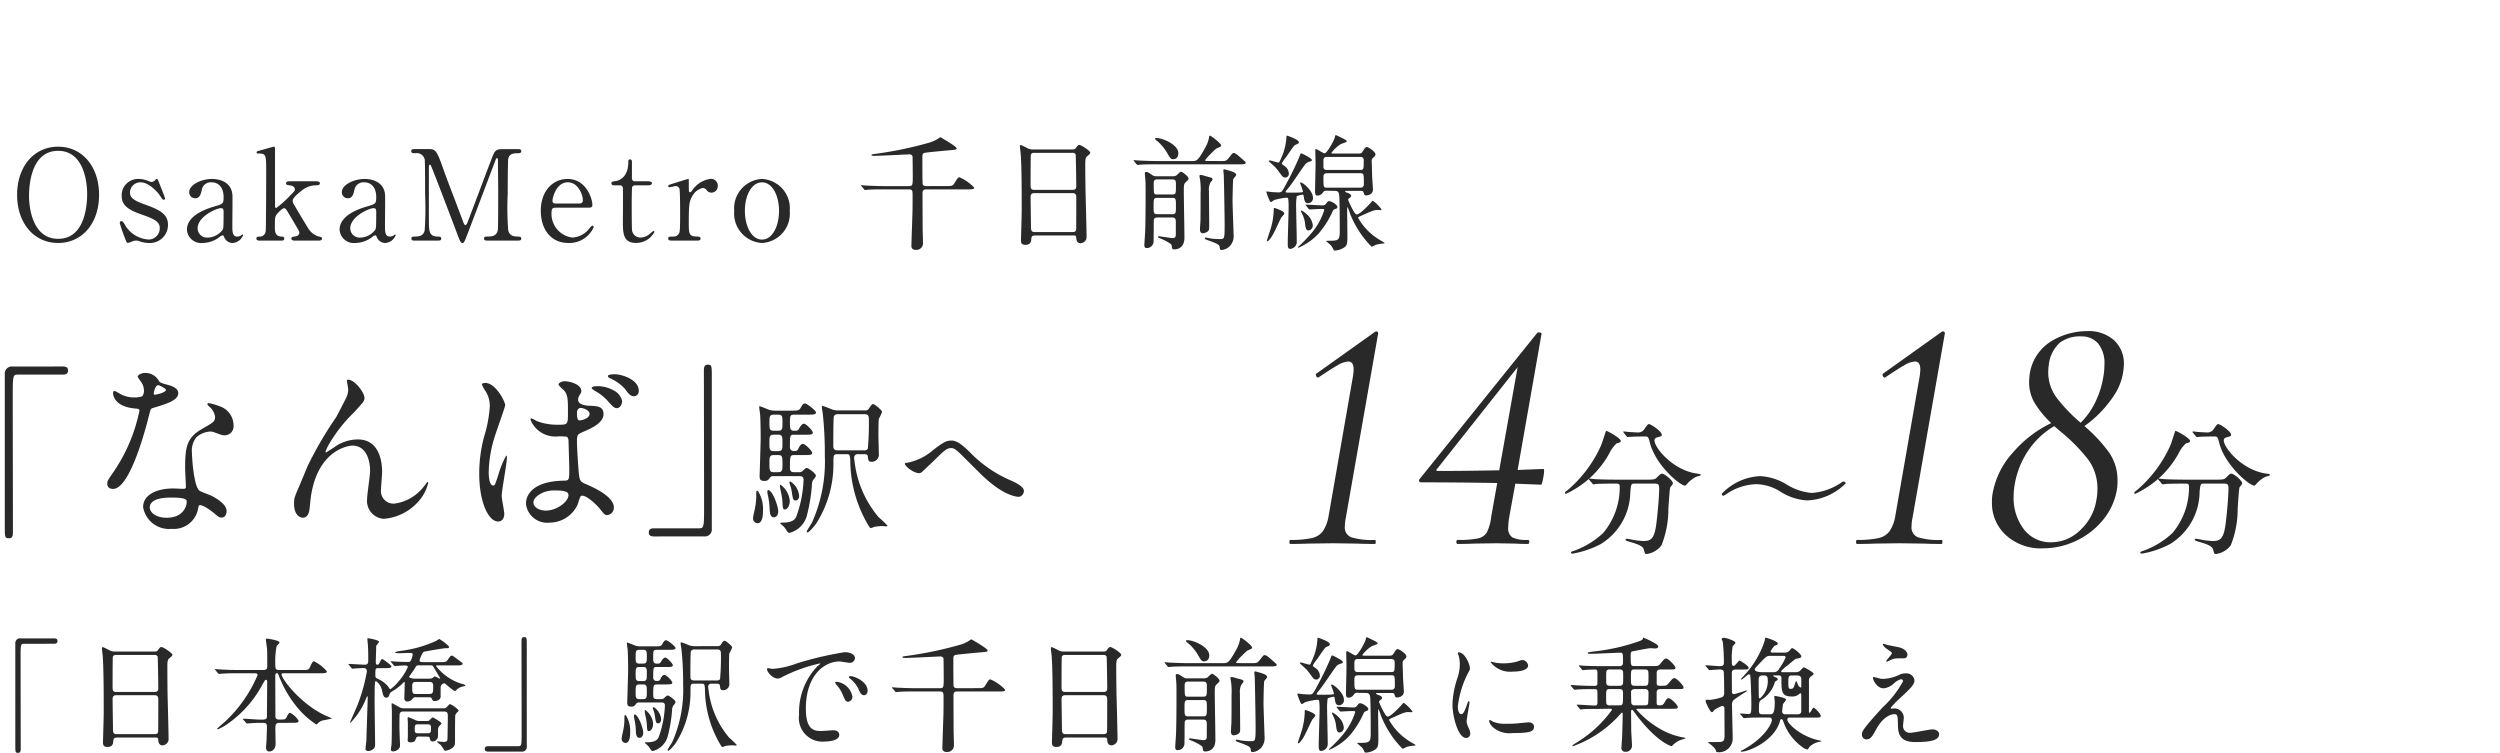 <svg xmlns="http://www.w3.org/2000/svg" xmlns:xlink="http://www.w3.org/1999/xlink" width="239" height="72" viewBox="0 0 239 72">
  <defs>
    <clipPath id="clip-path">
      <rect id="長方形_366" data-name="長方形 366" width="239" height="72" transform="translate(595 3892)" fill="#fff" stroke="#707070" stroke-width="1" opacity="0.755"/>
    </clipPath>
  </defs>
  <g id="マスクグループ_23" data-name="マスクグループ 23" transform="translate(-595 -3892)" clip-path="url(#clip-path)">
    <path id="パス_1527" data-name="パス 1527" d="M9.1-5.768c.392,0,.42.126.42.5,0,.714-.14,2.338-.28,3.416C9.044-.406,8.666-.28,7.994-.28A8.167,8.167,0,0,1,7-.392a5.475,5.475,0,0,0-.546-.1c-.028,0-.154,0-.154.084s.154.14.462.224c.728.21,1.2.392,1.288.714.112.392.112.434.266.434A2.11,2.11,0,0,0,9.744.126,9.29,9.29,0,0,0,10.4-3.346c.028-.322.112-1.918.182-2.058.028-.056.252-.308.252-.378,0-.294-.812-.938-1.036-.938-.1,0-.224.084-.434.308s-.294.266-.924.266H5.376c-.658,0-1.232-.014-1.918-.042-.1,0-.518-.056-.616-.056-.042,0-.056.014-.056.042s.014.028.056.084l.28.322c.042.056.07.1.126.1a2.473,2.473,0,0,0,.294-.042c.252-.014.924-.028,1.442-.028H5.4c.21,0,.35,0,.35.308A6.787,6.787,0,0,1,4.172-1.05,8.014,8.014,0,0,1,1.414.644c-.252.084-.322.112-.322.182,0,.1.126.1.168.1A9.12,9.12,0,0,0,3.934.014,5.9,5.9,0,0,0,6.762-5c.084-.742.084-.77.448-.77Zm-.952-4.508c.322,0,.35.056.5.658C9.212-7.5,11.522-5.572,12-5.572c.042,0,.2-.168.224-.21a2.892,2.892,0,0,1,.854-.644c.056-.014.42-.1.42-.168s-.168-.112-.21-.112C10.92-6.944,9.072-9.17,9.072-9.9c0-.21.21-.28.28-.294.378-.1.42-.112.42-.252,0-.308-1.036-1.008-1.218-1.008-.112,0-.14.042-.42.434a.716.716,0,0,1-.588.364c-.1,0-.686-.028-.84-.042-.084,0-.49-.056-.574-.056-.028,0-.042.014-.042.028a.151.151,0,0,0,.042.1L6.4-10.3c.056.07.07.084.112.084s.238-.028.28-.028c.294-.014.77-.028,1.12-.028Zm-3.71-.532c-.014,0-.378,1.19-.476,1.4A12.074,12.074,0,0,1,.812-5.18c-.266.21-.294.224-.294.308A.074.074,0,0,0,.6-4.788,9.069,9.069,0,0,0,4.76-8.666a3.094,3.094,0,0,1,.7-.952c.294-.07.392-.1.392-.238C5.852-10.094,4.536-10.85,4.438-10.808Z" transform="translate(798.52 3944)" fill="#292929"/>
    <path id="パス_1526" data-name="パス 1526" d="M.992,0Q.9,0,.9-.192t.1-.192A9,9,0,0,0,3.04-.56,1.791,1.791,0,0,0,4.1-1.216,3.654,3.654,0,0,0,4.64-2.624l2.3-13.184a5.259,5.259,0,0,0,.1-.864q0-.768-.512-.768a2.226,2.226,0,0,0-1.008.352q-.624.352-1.808,1.152l-.064.032q-.128,0-.192-.16t.032-.224l5.568-3.968a.311.311,0,0,1,.16-.064.184.184,0,0,1,.128.064.191.191,0,0,1,.032.192L6.3-2.528a4.824,4.824,0,0,0-.1.864A1,1,0,0,0,6.8-.64a6.7,6.7,0,0,0,2.288.256q.064,0,.064.192T9.088,0Q8,0,7.392-.032L5.056-.064l-2.4.032Q2.048,0,.992,0ZM26.5-17.152a5.6,5.6,0,0,1-1.04,3.1,10.743,10.743,0,0,1-2.736,2.784,14.542,14.542,0,0,1,2.352,2.512,4.6,4.6,0,0,1,.816,2.7,4.831,4.831,0,0,1-.064.9A6.153,6.153,0,0,1,24.5-2.288,7.334,7.334,0,0,1,21.936-.3a7.35,7.35,0,0,1-3.184.72A4.916,4.916,0,0,1,15.216-.848a4.136,4.136,0,0,1-1.328-3.12,4.3,4.3,0,0,1,.064-.864,7.871,7.871,0,0,1,1.984-3.952,11.16,11.16,0,0,1,3.616-2.768,9.5,9.5,0,0,1-1.568-1.9,3.891,3.891,0,0,1-.544-2.032q0-.224.064-.8a4.462,4.462,0,0,1,2.064-3.1,6.626,6.626,0,0,1,3.44-.96,3.623,3.623,0,0,1,2.544.864A3.011,3.011,0,0,1,26.5-17.152Zm-7.168-.032a6.813,6.813,0,0,0-.064.7,4.1,4.1,0,0,0,.8,2.5,15.585,15.585,0,0,0,2.3,2.4A7.14,7.14,0,0,0,23.792-13.6a8.689,8.689,0,0,0,.72-2.24,6.512,6.512,0,0,0,.128-1.28,2.974,2.974,0,0,0-.608-2.048,2.055,2.055,0,0,0-1.6-.672,3.194,3.194,0,0,0-2.064.608A3.394,3.394,0,0,0,19.328-17.184ZM23.872-4.192a5.749,5.749,0,0,0,.1-.992,4.692,4.692,0,0,0-.88-2.88A17.032,17.032,0,0,0,20.48-10.72l-.64-.544a7.751,7.751,0,0,0-2.48,2.336,8.3,8.3,0,0,0-1.3,3.264,6.809,6.809,0,0,0-.1,1.12,4.936,4.936,0,0,0,.976,3.136A3.175,3.175,0,0,0,19.584-.16a3.945,3.945,0,0,0,2.752-1.168A4.957,4.957,0,0,0,23.872-4.192Z" transform="translate(771.542 3944)" fill="#292929"/>
    <path id="パス_1525" data-name="パス 1525" d="M9.1-5.768c.392,0,.42.126.42.5,0,.714-.14,2.338-.28,3.416C9.044-.406,8.666-.28,7.994-.28A8.167,8.167,0,0,1,7-.392a5.475,5.475,0,0,0-.546-.1c-.028,0-.154,0-.154.084s.154.14.462.224c.728.21,1.2.392,1.288.714.112.392.112.434.266.434A2.11,2.11,0,0,0,9.744.126,9.29,9.29,0,0,0,10.4-3.346c.028-.322.112-1.918.182-2.058.028-.056.252-.308.252-.378,0-.294-.812-.938-1.036-.938-.1,0-.224.084-.434.308s-.294.266-.924.266H5.376c-.658,0-1.232-.014-1.918-.042-.1,0-.518-.056-.616-.056-.042,0-.056.014-.056.042s.014.028.056.084l.28.322c.042.056.07.1.126.1a2.473,2.473,0,0,0,.294-.042c.252-.014.924-.028,1.442-.028H5.4c.21,0,.35,0,.35.308A6.787,6.787,0,0,1,4.172-1.05,8.014,8.014,0,0,1,1.414.644c-.252.084-.322.112-.322.182,0,.1.126.1.168.1A9.12,9.12,0,0,0,3.934.014,5.9,5.9,0,0,0,6.762-5c.084-.742.084-.77.448-.77Zm-.952-4.508c.322,0,.35.056.5.658C9.212-7.5,11.522-5.572,12-5.572c.042,0,.2-.168.224-.21a2.892,2.892,0,0,1,.854-.644c.056-.014.42-.1.42-.168s-.168-.112-.21-.112C10.92-6.944,9.072-9.17,9.072-9.9c0-.21.21-.28.28-.294.378-.1.42-.112.42-.252,0-.308-1.036-1.008-1.218-1.008-.112,0-.14.042-.42.434a.716.716,0,0,1-.588.364c-.1,0-.686-.028-.84-.042-.084,0-.49-.056-.574-.056-.028,0-.042.014-.042.028a.151.151,0,0,0,.042.1L6.4-10.3c.056.07.07.084.112.084s.238-.028.28-.028c.294-.014.77-.028,1.12-.028Zm-3.71-.532c-.014,0-.378,1.19-.476,1.4A12.074,12.074,0,0,1,.812-5.18c-.266.21-.294.224-.294.308A.074.074,0,0,0,.6-4.788,9.069,9.069,0,0,0,4.76-8.666a3.094,3.094,0,0,1,.7-.952c.294-.07.392-.1.392-.238C5.852-10.094,4.536-10.85,4.438-10.808ZM19.18-6.482A5.368,5.368,0,0,0,15.5-4.788a.176.176,0,0,0,.182.182c.028,0,.42-.266.49-.308a5.338,5.338,0,0,1,2.646-.8,4.558,4.558,0,0,1,2.338.742,5.281,5.281,0,0,0,2.506.812,5.469,5.469,0,0,0,3.682-1.624.186.186,0,0,0-.2-.182c-.056,0-.1.028-.224.112a5.73,5.73,0,0,1-2.828.98,5.453,5.453,0,0,1-2.324-.77A5.39,5.39,0,0,0,19.18-6.482Z" transform="translate(744.096 3944)" fill="#292929"/>
    <path id="パス_1524" data-name="パス 1524" d="M.992,0Q.9,0,.9-.192t.1-.192A9,9,0,0,0,3.04-.56,1.791,1.791,0,0,0,4.1-1.216,3.654,3.654,0,0,0,4.64-2.624l2.3-13.184a5.259,5.259,0,0,0,.1-.864q0-.768-.512-.768a2.226,2.226,0,0,0-1.008.352q-.624.352-1.808,1.152l-.064.032q-.128,0-.192-.16t.032-.224l5.568-3.968a.311.311,0,0,1,.16-.064.184.184,0,0,1,.128.064.191.191,0,0,1,.032.192L6.3-2.528a4.824,4.824,0,0,0-.1.864A1,1,0,0,0,6.8-.64a6.7,6.7,0,0,0,2.288.256q.064,0,.064.192T9.088,0Q8,0,7.392-.032L5.056-.064l-2.4.032Q2.048,0,.992,0ZM25.184-7.168q.128,0,0,.752t-.224.752L22.5-5.76,21.92-2.592a6.756,6.756,0,0,0-.1,1.024,1.011,1.011,0,0,0,.4.944,3.082,3.082,0,0,0,1.456.24q.16,0,.16.192T23.68,0Q22.944,0,22.5-.032L20.7-.064,18.5-.032Q17.952,0,16.992,0q-.128,0-.128-.192t.128-.192a9.135,9.135,0,0,0,1.936-.144,1.28,1.28,0,0,0,.848-.576,4.459,4.459,0,0,0,.416-1.488l.576-3.232q-3.9-.064-7.264-.064A.2.2,0,0,1,13.3-6q-.048-.112.08-.24l11.2-13.92a.261.261,0,0,1,.192-.064.336.336,0,0,1,.176.048.11.11,0,0,1,.048.144L22.72-7.072Zm-10.048.192q2.432,0,5.824-.064L22.72-16.9,15.04-7.2Q14.816-6.976,15.136-6.976Z" transform="translate(717.366 3944)" fill="#292929"/>
    <g id="グループ_2905" data-name="グループ 2905" transform="translate(-5147.054 3924.496)">
      <path id="パス_1522" data-name="パス 1522" d="M11.97-14.958a.676.676,0,0,0-.774.738V.27c0,1.062,0,1.188.4,1.188.288,0,.378-.162.378-.576,0-1.836-.018-10.782-.018-12.8,0-2.16,0-2.268.486-2.268h4.3c.36,0,.5-.126.5-.4s-.162-.378-.5-.378Zm12.366,2.844a2.242,2.242,0,0,1-.792.108,2.667,2.667,0,0,1-1.386-.378c-.36-.216-.414-.234-.486-.234-.108,0-.126.144-.126.216,0,.018,0,1.278,2.124,1.458.27.018.4.036.4.2a16.1,16.1,0,0,1-2.484,5.868c-.54.774-.594.864-.594,1.116,0,.18.072.5.558.5,1.656,0,3.2-6.084,3.42-6.984.162-.63.18-.684.342-.738,1.458-.432,2.466-.756,2.466-1.44,0-.5-.684-.7-1.026-.792-.54-.144-.72-.216-.81-.342a1.464,1.464,0,0,0-1.3-.792c-.36,0-.738.162-.738.378a3.572,3.572,0,0,0,.342.5,1.469,1.469,0,0,1,.252.792A.852.852,0,0,1,24.336-12.114Zm1.134-.162a.193.193,0,0,1-.036-.108c0-.054.126-.792.432-.792.108,0,.738.324.738.45C26.6-12.456,25.524-12.222,25.47-12.276ZM29.79-1.692c.252-.108,1.08.45,1.566.882.27.234.378.288.558.288.36,0,.486-.324.486-.63,0-.666-1.044-1.242-1.422-1.44-.162-.09-1.008-.378-1.17-.5-.54-.378-.72-3.168-.72-3.618a2.029,2.029,0,0,1,.432-1.494,2.155,2.155,0,0,1,1.314-.54c.216,0,.288.036.972.288a1.245,1.245,0,0,0,.414.072.855.855,0,0,0,.846-.936,1.932,1.932,0,0,0-1.314-1.836,5.732,5.732,0,0,0-1.062-.306c-.072,0-.126.036-.126.09,0,.072.072.144.234.288a1.58,1.58,0,0,1,.5.918c0,.468-.126.522-1.242,1.17-1.512.864-1.62,1.818-1.62,3.8,0,.252.072,1.458.072,1.728,0,.18-.09.2-.252.2-.126,0-.792-.036-.936-.036-1.62,0-2.9.612-2.9,1.782A2.508,2.508,0,0,0,27.144.558,2.356,2.356,0,0,0,29.682-1.4C29.718-1.584,29.718-1.656,29.79-1.692ZM28.566-2.16c.108.288-.144,1.656-1.89,1.656-1.08,0-1.62-.54-1.62-.972,0-.954,1.62-.954,2.034-.954S28.476-2.43,28.566-2.16ZM44.028-13.7c-.09,0-.126.054-.126.108,0,.072.126.72.126.828a1.851,1.851,0,0,1-.162.72c-.144.324-.9,1.764-.99,1.926a36.211,36.211,0,0,0-2.682,4.572c-.126.27-.7,1.692-.846,2.016-.45,1.044-.5,1.152-.5,1.674,0,1.17.63,1.35.846,1.35.45,0,.558-.468.594-.594.054-.18.126-1.134.162-1.35.648-4.608,3.672-4.95,3.978-4.95,1.332,0,1.692,1.422,1.692,2.43,0,.378-.288,2.268-.288,2.682A1.715,1.715,0,0,0,47.43-.4a4.942,4.942,0,0,0,3.4-1.764,4.045,4.045,0,0,0,.846-1.674c0-.054-.018-.09-.054-.09-.054,0-.288.36-.36.432a4.287,4.287,0,0,1-2.79,1.638A1.2,1.2,0,0,1,47.16-3.168c0-.252.108-1.44.108-1.71,0-.72-.126-3.114-2.34-3.114a3.947,3.947,0,0,0-2.3.792c-.162.108-.5.306-.7.45-.054,0-.072-.018-.072-.072a4.713,4.713,0,0,1,.36-.756,14.073,14.073,0,0,1,2.376-3.006c.882-.972.99-1.08.99-1.368C45.576-12.492,44.64-13.7,44.028-13.7ZM66.294-2.592c.324-.162,1.26.594,1.782,1.224.432.54.486.612.7.612a.708.708,0,0,0,.648-.72c0-1.062-1.89-1.908-2.772-2.286-.45-.2-.5-.324-.576-.99-.054-.486-.18-2.52-.18-2.916,0-.774,0-.792.666-1.08s1.872-.81,1.872-1.656c0-.756-.594-.774-1.386-.81-.108,0-1.044-.036-1.044-.576a.78.78,0,0,1,.108-.378c.18-.288.2-.324.2-.45,0-.684-1.206-.936-1.566-.936-.378,0-.612.2-.612.306,0,.126.486.522.558.612.342.414.342.918.342,2.052,0,1.188,0,1.188-.99,1.188a5.387,5.387,0,0,1-2.016-.36,3.13,3.13,0,0,0-.486-.252c-.072,0-.09.072-.09.126a2.556,2.556,0,0,0,2.664,1.6,5.97,5.97,0,0,1,.828.036.6.6,0,0,1,.144.432c.018.5.072,2.412.072,2.52,0,1.116,0,1.242-.45,1.242C61.02-4,61.02-2.088,61.02-1.836a2.039,2.039,0,0,0,2.25,1.8,2.968,2.968,0,0,0,2.682-1.71C66.006-1.872,66.168-2.538,66.294-2.592Zm-.252-8.334A.383.383,0,0,1,66.258-11c.252,0,.846.234.846.558,0,.414-.684.63-.936.63-.126,0-.27,0-.27-.684A.545.545,0,0,1,66.042-10.926ZM63.684-3.114c1.152,0,1.4.144,1.4.45,0,.612-1.1,1.476-2.16,1.476-.63,0-1.188-.306-1.188-.792C61.74-2.5,62.658-3.114,63.684-3.114ZM58.7-2.592c0-.522.5-3.114.5-3.69,0-.036,0-.162-.072-.162a9.068,9.068,0,0,0-.738,1.8c-.324.99-.342,1.062-.5,1.062-.432,0-.432-1.152-.432-1.26A12.027,12.027,0,0,1,58.1-8.46c.144-.45.936-2.664.936-2.808,0-.324-.9-2.124-1.908-2.124-.108,0-.324.036-.324.144a3.616,3.616,0,0,0,.342.63,2.548,2.548,0,0,1,.414,1.494,12.125,12.125,0,0,1-.54,2.862,13.749,13.749,0,0,0-.468,3.528c0,2.79.9,4.59,1.8,4.59.414,0,.594-.342.594-.738C58.95-1.134,58.7-2.322,58.7-2.592ZM69.5-14.22c-.108,0-.648,0-.648.18,0,.036.036.126.2.2a4.173,4.173,0,0,1,1.44,1.026c.288.4.5.7.864.7a.494.494,0,0,0,.45-.522C71.8-13.716,70.2-14.22,69.5-14.22ZM67.59-13.068c-.144,0-.288.108-.288.162,0,.072.2.2.27.252a4.7,4.7,0,0,1,1.242.954c.54.63.684.72.9.72.288,0,.5-.36.5-.666a1.449,1.449,0,0,0-.738-.99A3.13,3.13,0,0,0,67.59-13.068ZM78.03,1.278A.663.663,0,0,0,78.786.54V-13.95c0-1.062,0-1.188-.378-1.188-.288,0-.378.162-.378.576,0,1.836.018,10.782.018,12.8,0,2.16,0,2.268-.486,2.268h-4.3c-.36,0-.5.126-.5.4s.162.378.5.378Z" transform="translate(5731.316 17.504)" fill="#292929"/>
      <path id="パス_1523" data-name="パス 1523" d="M4.676-4.858c-.21,0-.42-.028-.42-.392,0-1.134,0-1.246.434-1.246h.952c.462,0,.742,0,.742-.2S5.726-7.56,5.5-7.56s-.364.294-.434.448c-.112.224-.2.224-.406.224a.351.351,0,0,1-.406-.378c0-1.106,0-1.176.406-1.176H5.8c.406,0,.644,0,.644-.2S5.8-9.492,5.6-9.492s-.364.28-.462.448c-.112.224-.2.224-.49.224-.364,0-.392-.21-.392-.7,0-.742,0-.84.434-.84h1.3c.462,0,.756,0,.756-.2s-.882-.868-1.036-.868c-.182,0-.252.1-.448.448-.14.238-.308.238-.882.238H2.814a1.752,1.752,0,0,1-.6-.1c-.14-.056-.784-.322-.854-.322-.042,0-.042.028-.042.084,0,.1.07.574.084.658.042.5.056,1.778.056,2.324,0,.476-.1,3.416-.1,3.64,0,.322.112.434.434.434s.378-.07.574-.336A.34.34,0,0,1,2.66-4.48H5.124c.2,0,.434,0,.434.336A11.317,11.317,0,0,1,4.858-.6c-.07.154-.266.56-1.246.56-.126,0-.28,0-.28.056s.21.21.238.238a1.7,1.7,0,0,1,.28.322c.2.336.252.364.378.364A2.327,2.327,0,0,0,5.894-.784a15.974,15.974,0,0,0,.462-2.842A.924.924,0,0,1,6.468-4.1c.238-.308.266-.336.266-.42,0-.238-.728-.742-.882-.742-.084,0-.182.1-.364.266-.154.14-.182.14-.5.14ZM2.7-6.874c-.406,0-.406-.21-.406-.77,0-.6,0-.8.42-.8h.42c.406,0,.406.2.406.8,0,.56,0,.77-.406.77ZM2.716-8.82c-.42,0-.42-.2-.42-.77s0-.77.42-.77h.406c.42,0,.42.182.42.784,0,.532,0,.756-.406.756ZM2.73-4.858c-.434,0-.434-.2-.434-.826s0-.812.448-.812h.392c.406,0,.406.21.406.826s0,.812-.448.812Zm6.062-5.908a1.751,1.751,0,0,1-.574-.112,6.773,6.773,0,0,0-.854-.322c-.056,0-.056.1-.056.14,0,.1.07.49.084.574a35.9,35.9,0,0,1,.2,4.06A14.227,14.227,0,0,1,6.37-.056c-.084.14-.518.826-.518.882A.079.079,0,0,0,5.936.9c.154,0,.714-.672.826-.84A10.578,10.578,0,0,0,8.414-5.726c0-.77,0-.854.42-.854h.784c.336,0,.364.014.406.574A12.246,12.246,0,0,0,11.788.28c.042.056.126.21.2.21.028,0,.294-.112.35-.126a4.784,4.784,0,0,1,.77-.07c.056,0,.28.028.336.028s.14-.014.14-.07a10.037,10.037,0,0,0-.854-.812,10.03,10.03,0,0,1-2.31-5.446,1.4,1.4,0,0,1-.028-.224.334.334,0,0,1,.392-.35h.546c.35,0,.364.112.378.28.042.308.056.448.35.448a.687.687,0,0,0,.7-.616c0-.294-.042-1.6-.042-1.862s0-1.47.042-1.638a5.334,5.334,0,0,0,.308-.644c0-.182-.728-.756-.854-.756s-.224.154-.42.448a.39.39,0,0,1-.378.154Zm2.576.364c.378,0,.434.14.434.532A25.551,25.551,0,0,1,11.7-7.1a.379.379,0,0,1-.364.154H8.82c-.392,0-.42-.21-.42-.49s0-2.6.056-2.758a.374.374,0,0,1,.336-.21ZM1.2-3.052A.29.29,0,0,0,1.12-3.08c-.084,0-.084.042-.084.63A6.608,6.608,0,0,1,.882-1.26a7.79,7.79,0,0,0-.154.784.463.463,0,0,0,.42.5C1.68.028,1.68-.9,1.68-1.19A3.187,3.187,0,0,0,1.2-3.052ZM2.24-3.136c-.084-.028-.14,0-.14.126a1.381,1.381,0,0,0,.042.336A6.8,6.8,0,0,1,2.31-1.428c.014.518.07.882.42.882.168,0,.406-.14.406-.588S2.646-2.982,2.24-3.136Zm2,1.008A2.113,2.113,0,0,0,3.36-3.654c-.056,0-.056.084-.056.154a4.186,4.186,0,0,0,.084.5,6.586,6.586,0,0,1,.154,1.008c.028.518.028.7.238.7C3.934-1.288,4.242-1.554,4.242-2.128Zm.07-1.834c-.07-.014-.1.028-.1.1a.6.6,0,0,0,.028.154,2.667,2.667,0,0,1,.182.644c.126.826.14.91.392.91.2,0,.322-.21.322-.462A1.826,1.826,0,0,0,4.312-3.962Zm15.414-3.92c-.476,0-.756.1-1.932,1.036a5.315,5.315,0,0,1-2.282,1.078c-.238.028-.266.042-.266.1,0,.238.826.9,1.358.9a.387.387,0,0,0,.224-.07c.028-.014,1.05-.98,1.148-1.078,1.148-1.12,1.274-1.246,1.736-1.246.224,0,.462.182.784.49S22.3-4.872,22.638-4.55c2.086,2,3.346,2.044,3.472,2.044.392,0,.518-.448.518-.532,0-.406-.574-.714-1.232-1.022a11.973,11.973,0,0,1-3.92-2.688C20.552-7.672,20.09-7.882,19.726-7.882Z" transform="translate(5813.316 17.504)" fill="#292929"/>
    </g>
    <path id="パス_1528" data-name="パス 1528" d="M7.98-9.972a.451.451,0,0,0-.516.492V.18c0,.708,0,.792.264.792.192,0,.252-.108.252-.384,0-1.224-.012-7.188-.012-8.532,0-1.44,0-1.512.324-1.512H11.16c.24,0,.336-.084.336-.264s-.108-.252-.336-.252Zm12.9,9.48c.24,0,.24.084.252.288.036.456.348.456.384.456a.6.6,0,0,0,.6-.66c0-.624-.084-3.66-.1-4.344C22.008-5.808,22-6.024,22-7.308c0-.576.06-.66.216-.78.2-.18.264-.228.264-.312,0-.18-.876-.744-1.044-.744-.12,0-.168.06-.348.312-.084.12-.18.12-.432.12H16.98a1.105,1.105,0,0,1-.6-.168c-.456-.228-.516-.252-.564-.252s-.072.036-.072.1c0,.108.06.612.072.72.1,1.212.1,4.068.1,5.376,0,.456-.072,2.856-.072,2.9,0,.2.024.444.42.444.528,0,.552-.336.576-.648.024-.252.276-.252.348-.252ZM17.1-4.848c-.324,0-.336-.216-.336-.444s0-2.82.024-2.916a.267.267,0,0,1,.276-.18h3.708a.3.3,0,0,1,.3.156c.024.06.06,2.856.06,3s0,.384-.348.384Zm.06,4.032c-.324,0-.36-.156-.36-.54,0-.432-.036-2.364-.036-2.76,0-.24.036-.42.348-.42h3.672c.324,0,.348.2.348.456,0,.276,0,2.94-.012,3.012-.024.252-.24.252-.348.252ZM33.9-1.9c.444,0,.648,0,.648-.192a2.016,2.016,0,0,0-.816-.768c-.108,0-.228.2-.276.3-.132.324-.2.348-.576.348h-.216c-.336,0-.336-.216-.336-.348,0-1.056-.012-2.736-.012-3.78,0-.132,0-.3.144-.3.108,0,.132.06.192.216a10.716,10.716,0,0,0,1.812,3.108A8.049,8.049,0,0,0,36.24-1.74c.036,0,.06-.024.156-.12a1,1,0,0,1,.5-.276,8.429,8.429,0,0,0,.828-.18c0-.036-.036-.036-.3-.144C34.872-3.492,32.916-6.1,32.916-6.528c0-.108.084-.108.24-.108H36.6c.42,0,.648,0,.648-.18a3.69,3.69,0,0,0-1.224-.96c-.1,0-.168.036-.384.54-.132.288-.216.288-.768.288H32.628c-.312,0-.312-.228-.312-.648a7.086,7.086,0,0,1,.132-1.632c.024-.06.276-.276.276-.348,0-.216-1.164-.372-1.2-.372s-.108,0-.108.108c0,.06.1.732.108.816.024.264.024.66.024,1.692,0,.2,0,.384-.4.384H28.764c-.492,0-.936-.012-1.62-.048-.084,0-.468-.036-.552-.036-.012,0-.048,0-.048.024s.024.036.048.072l.24.288c.072.072.084.072.12.072.072,0,.42-.036.492-.036.444-.024.924-.024,1.26-.024h1.62c.132,0,.3,0,.3.18A12.964,12.964,0,0,1,27.5-2c-.12.108-.744.636-.744.672s.048.048.072.048a4.153,4.153,0,0,0,.876-.48,10.681,10.681,0,0,0,3.372-3.78c.252-.432.264-.468.36-.468s.108.108.108.228c0,.456-.024,2.7-.024,3.2,0,.216-.024.372-.372.372h-.36c-.216,0-1.284-.084-1.524-.084-.012,0-.048,0-.048.024a.1.1,0,0,0,.036.06l.264.3c.06.072.06.072.108.072s.288-.024.348-.024c.144-.012.48-.036.78-.036h.42c.156,0,.348,0,.348.384,0,.084-.024.8-.036,1.224,0,.048-.048.612-.048.72s0,.408.3.408c.372,0,.612-.312.612-.744,0-.2-.024-1.26-.024-1.488,0-.36.06-.5.384-.5ZM46.4-7.7c-.1,0-.288,0-.288-.18,0-.024.24-.756.42-.816.084-.024,1.836-.336,2.1-.336.192,0,.3,0,.3-.1,0-.168-.888-.78-.936-.78a1.7,1.7,0,0,0-.276.168,11.519,11.519,0,0,1-3.444.972c-.12.024-.492.072-.492.144s.06.072.576.072c.108,0,.552-.024.636-.024.408,0,.456,0,.456.168a1.76,1.76,0,0,1-.216.624c-.048.06-.108.072-.276.072-.264,0-.852-.024-1.128-.036-.072,0-.372-.036-.432-.036-.012,0-.048,0-.048.024s.024.048.06.084l.228.276c.048.048.06.072.108.072.132,0,.72-.048.84-.048.228,0,.4,0,.4.144a5.257,5.257,0,0,1-.864,1.356,3.845,3.845,0,0,1-.8.768c-.06,0-.12-.1-.168-.192a2.488,2.488,0,0,0-1.008-.78c-.264-.132-.264-.168-.264-.384,0-.588,0-.66.276-.66h.624c.4,0,.636,0,.636-.168,0-.12-.816-.7-.876-.7s-.12.048-.264.372c-.072.156-.132.168-.2.168-.132,0-.156-.084-.156-.276,0-.144.036-1.056.036-1.236,0-.252,0-.288.036-.336a2.4,2.4,0,0,0,.24-.336c0-.18-1.032-.348-1.08-.348-.024,0-.036.012-.036.06,0,.108.06.636.06.756.024.408.024.888.024,1.308,0,.18,0,.408-.336.408-.24,0-1.3-.072-1.512-.072-.012,0-.036,0-.036.024s.012.048.048.084l.228.276c.036.048.06.072.108.072s.2-.024.24-.024c.24-.024.732-.036.78-.036.132,0,.348,0,.348.324a16.54,16.54,0,0,1-.852,3.1c-.1.276-.756,1.74-.756,1.752a.042.042,0,0,0,.048.048A7,7,0,0,0,41-4.236c.084-.18.1-.2.12-.2s.036.072.036.084c0,.24-.132,3.948-.132,4.164-.012.132-.084.684-.084.792,0,.132.132.192.276.192a.741.741,0,0,0,.5-.216c.12-.108.144-.2.144-.444,0-.624-.048-3.36-.048-3.924,0-.384,0-1.116.012-1.536,0-.048.024-.312.024-.36,0-.084,0-.192.108-.192a1.4,1.4,0,0,1,.564.9c.108.456.168.672.408.672.216,0,.276-.18.336-.4.024-.084.288-.24.408-.312a4.835,4.835,0,0,0,.876-.708.2.2,0,0,1,.108-.084c.036,0,.036.036.036.06,0,.24-.036,1.272-.036,1.488a.281.281,0,0,0,.288.324.6.6,0,0,0,.516-.288.317.317,0,0,1,.3-.12h1.188c.228,0,.264.012.312.1.1.2.12.264.312.264.3,0,.552-.192.552-.408,0-.408,0-.984.012-1.008a.457.457,0,0,1,.336-.288c.084,0,.84.744,1.044.744.048,0,.2-.192.24-.216a1.469,1.469,0,0,1,.612-.24c.036-.012.12-.036.12-.072,0-.072-.18-.12-.456-.192a4.973,4.973,0,0,1-2.352-1.668c0-.06.06-.06.108-.06h1.8c.408,0,.636,0,.636-.168,0-.06-.012-.06-.2-.2-.66-.492-.732-.564-.828-.564-.12,0-.144.048-.408.42-.132.2-.24.2-.768.2ZM45.672-6.12c-.36,0-.564-.108-.564-.18,0-.012.456-.648.528-.768.168-.288.192-.324.372-.324h1.14c.216,0,.24.048.336.228.1.156.6,1,.6,1.008a.032.032,0,0,1-.036.036c-.06,0-.42-.216-.5-.216,0,0-.156.12-.18.132-.108.084-.2.084-.54.084Zm1.38.312c.36,0,.36.216.36.42,0,.564,0,.732-.372.732H45.768c-.36,0-.36-.132-.36-.684,0-.276,0-.468.36-.468Zm-.2,5.232c.2,0,.216.048.264.264.036.12.108.2.228.2a.533.533,0,0,0,.528-.564c0-.624,0-.7.06-.816.024-.072.276-.288.276-.348,0-.132-.8-.576-.828-.576-.048,0-.12.048-.252.2s-.168.144-.492.144h-.456a.934.934,0,0,1-.516-.108c-.072-.036-.612-.264-.636-.264-.06,0-.06.072-.06.12,0,.072.024.384.024.444,0,1.356,0,1.38-.012,1.524-.024.18,0,.324.264.324.408,0,.456-.168.528-.4a.266.266,0,0,1,.276-.156Zm1.6-2.4c.36,0,.36.192.36.516,0,.264-.024,1.908-.036,2.136s-.18.252-.384.252c-.084,0-.456-.048-.528-.048-.036,0-.072,0-.072.036,0,.072.276.24.324.288a3.08,3.08,0,0,1,.348.516.13.13,0,0,0,.108.048,1.319,1.319,0,0,0,.78-.36C49.5.252,49.5.132,49.5-.348c0-.348,0-2.172.024-2.28a.647.647,0,0,1,.18-.264c.024-.012.144-.132.144-.2a2.5,2.5,0,0,0-.828-.6c-.072,0-.3.288-.348.324-.072.072-.144.084-.324.084h-3.7a1,1,0,0,1-.372-.06c-.048-.024-.768-.432-.8-.432s-.036.06-.036.156.024.576.024.672c0,.672,0,2.628-.036,3.132-.012.072-.06.4-.06.456,0,.156.108.192.228.192s.648-.12.648-.576c0-.048-.06-1.476-.06-1.764,0-.156,0-1.224.036-1.3a.344.344,0,0,1,.36-.168Zm-1.56,1.224c.312,0,.312.144.312.408,0,.312-.012.444-.324.444H45.96c-.12,0-.312,0-.312-.276,0-.48,0-.576.312-.576ZM55.86.852a.442.442,0,0,0,.5-.492V-9.3c0-.708,0-.792-.252-.792-.192,0-.252.108-.252.384,0,1.224.012,7.188.012,8.532,0,1.44,0,1.512-.324,1.512H52.68c-.24,0-.336.084-.336.264s.108.252.336.252ZM68.808-4.164c-.18,0-.36-.024-.36-.336,0-.972,0-1.068.372-1.068h.816c.4,0,.636,0,.636-.168s-.564-.744-.756-.744-.312.252-.372.384c-.1.192-.168.192-.348.192a.3.3,0,0,1-.348-.324c0-.948,0-1.008.348-1.008h.972c.348,0,.552,0,.552-.168s-.552-.732-.72-.732-.312.24-.4.384c-.1.192-.168.192-.42.192-.312,0-.336-.18-.336-.6,0-.636,0-.72.372-.72h1.116c.4,0,.648,0,.648-.168s-.756-.744-.888-.744c-.156,0-.216.084-.384.384-.12.2-.264.2-.756.2H67.212a1.5,1.5,0,0,1-.516-.084c-.12-.048-.672-.276-.732-.276-.036,0-.036.024-.036.072,0,.084.06.492.072.564.036.432.048,1.524.048,1.992,0,.408-.084,2.928-.084,3.12,0,.276.1.372.372.372s.324-.06.492-.288a.291.291,0,0,1,.252-.108h2.112c.168,0,.372,0,.372.288a9.7,9.7,0,0,1-.6,3.036c-.06.132-.228.48-1.068.48-.108,0-.24,0-.24.048s.18.18.2.2a1.459,1.459,0,0,1,.24.276c.168.288.216.312.324.312A1.994,1.994,0,0,0,69.852-.672a13.693,13.693,0,0,0,.4-2.436.792.792,0,0,1,.1-.408c.2-.264.228-.288.228-.36,0-.2-.624-.636-.756-.636-.072,0-.156.084-.312.228-.132.12-.156.12-.432.12ZM67.116-5.892c-.348,0-.348-.18-.348-.66,0-.516,0-.684.36-.684h.36c.348,0,.348.168.348.684,0,.48,0,.66-.348.66Zm.012-1.668c-.36,0-.36-.168-.36-.66s0-.66.36-.66h.348c.36,0,.36.156.36.672,0,.456,0,.648-.348.648Zm.012,3.4c-.372,0-.372-.168-.372-.708s0-.7.384-.7h.336c.348,0,.348.18.348.708s0,.7-.384.7Zm5.2-5.064a1.5,1.5,0,0,1-.492-.1,5.806,5.806,0,0,0-.732-.276c-.048,0-.048.084-.048.12,0,.084.06.42.072.492a30.771,30.771,0,0,1,.168,3.48A12.2,12.2,0,0,1,70.26-.048c-.072.12-.444.708-.444.756a.067.067,0,0,0,.072.06c.132,0,.612-.576.708-.72a9.067,9.067,0,0,0,1.416-4.956c0-.66,0-.732.36-.732h.672c.288,0,.312.012.348.492A10.5,10.5,0,0,0,74.9.24c.036.048.108.18.168.18.024,0,.252-.1.3-.108a4.1,4.1,0,0,1,.66-.06c.048,0,.24.024.288.024s.12-.012.12-.06a8.6,8.6,0,0,0-.732-.7,8.6,8.6,0,0,1-1.98-4.668A1.2,1.2,0,0,1,73.7-5.34a.286.286,0,0,1,.336-.3h.468c.3,0,.312.1.324.24.036.264.048.384.3.384a.589.589,0,0,0,.6-.528c0-.252-.036-1.368-.036-1.6s0-1.26.036-1.4A4.571,4.571,0,0,0,76-9.1c0-.156-.624-.648-.732-.648s-.192.132-.36.384a.334.334,0,0,1-.324.132Zm2.208.312c.324,0,.372.12.372.456a21.9,21.9,0,0,1-.084,2.376.325.325,0,0,1-.312.132H72.36c-.336,0-.36-.18-.36-.42s0-2.232.048-2.364a.321.321,0,0,1,.288-.18Zm-8.712,6.3a.249.249,0,0,0-.072-.024c-.072,0-.072.036-.072.54a5.664,5.664,0,0,1-.132,1.02,6.679,6.679,0,0,0-.132.672.4.4,0,0,0,.36.432c.456,0,.456-.792.456-1.044A2.732,2.732,0,0,0,65.832-2.616Zm.888-.072c-.072-.024-.12,0-.12.108a1.183,1.183,0,0,0,.036.288,5.824,5.824,0,0,1,.144,1.068c.012.444.06.756.36.756.144,0,.348-.12.348-.5S67.068-2.556,66.72-2.688Zm1.716.864a1.811,1.811,0,0,0-.756-1.308c-.048,0-.048.072-.048.132a3.587,3.587,0,0,0,.072.432,5.646,5.646,0,0,1,.132.864c.024.444.024.6.2.6C68.172-1.1,68.436-1.332,68.436-1.824ZM68.5-3.4c-.06-.012-.084.024-.084.084a.51.51,0,0,0,.024.132,2.286,2.286,0,0,1,.156.552c.108.708.12.78.336.78.168,0,.276-.18.276-.4A1.565,1.565,0,0,0,68.5-3.4ZM79.356-7.1c-.156.168.42.972,1.02.972a.916.916,0,0,0,.408-.156A15.264,15.264,0,0,1,84.36-7.572c.024,0,.072,0,.072.024a2.347,2.347,0,0,1-.3.252,6.358,6.358,0,0,0-1.74,4.62A2.256,2.256,0,0,0,84.84-.108c.072,0,1.392,0,1.392-.636,0-.288-.216-.444-.588-.444-.108,0-.96.072-1.14.072-.708,0-1.464-.132-1.464-2.148,0-3.1,1.7-4.5,3.228-4.5.132,0,.816.132.972.132a.48.48,0,0,0,.492-.444c0-.408-.54-.576-.972-.576a32.541,32.541,0,0,0-4.608,1.08,7.753,7.753,0,0,1-2.328.516C79.752-7.056,79.4-7.164,79.356-7.1Zm8.268.8a1.108,1.108,0,0,0-.3-.06c-.036,0-.168,0-.168.072s.048.108.108.156a3.109,3.109,0,0,1,.792.96c.12.288.252.636.54.636.156,0,.348-.132.348-.444C88.944-5.556,88.332-6.072,87.624-6.3Zm-1.548.492c-.108-.024-.24-.012-.24.048a.651.651,0,0,0,.12.216,3.141,3.141,0,0,1,.6.936c.192.468.3.7.516.7a.487.487,0,0,0,.42-.492A1.735,1.735,0,0,0,86.076-5.808Zm11.436.6c-.156,0-.312-.036-.348-.216-.024-.144-.024-2.16-.024-2.448,0-.324,0-.468.216-.516s2.16-.228,2.568-.264.492-.048.492-.168c0-.18-1.524-1.056-1.548-1.056s-.06.012-.156.084a3.207,3.207,0,0,1-.888.42,36.4,36.4,0,0,1-5.316,1.1c-.168.024-.24.036-.24.1s.2.072.24.072c.54,0,3.288-.144,3.4-.144a.3.3,0,0,1,.288.18c.012.084.024,1.716.024,1.932,0,.828-.012.924-.372.924H93.492c-.564,0-1.056-.024-1.644-.048-.072,0-.444-.036-.528-.036-.024,0-.048,0-.048.024s.012.024.06.084l.228.264c.036.06.06.084.108.084s.2-.024.252-.024c.12-.012.456-.036,1.512-.036H95.82c.336,0,.384.1.384.5s0,1.3-.012,1.68c-.012.5-.1,2.9-.1,3.192a.352.352,0,0,0,.372.408A.637.637,0,0,0,97.2.24c0-.2-.036-1.188-.036-1.416,0-.912-.012-2.352-.012-3.264,0-.264.012-.456.36-.456h3.948c.408,0,.636,0,.636-.168a4.36,4.36,0,0,0-1.4-.984c-.144,0-.156.024-.456.5-.2.336-.252.336-.852.336ZM111.6-.492c.24,0,.24.084.252.288.036.456.348.456.384.456a.6.6,0,0,0,.6-.66c0-.624-.084-3.66-.1-4.344-.012-1.056-.024-1.272-.024-2.556,0-.576.06-.66.216-.78.2-.18.264-.228.264-.312,0-.18-.876-.744-1.044-.744-.12,0-.168.06-.348.312-.084.12-.18.12-.432.12H107.7a1.105,1.105,0,0,1-.6-.168c-.456-.228-.516-.252-.564-.252s-.072.036-.072.1c0,.108.06.612.072.72.1,1.212.1,4.068.1,5.376,0,.456-.072,2.856-.072,2.9,0,.2.024.444.42.444.528,0,.552-.336.576-.648.024-.252.276-.252.348-.252Zm-3.78-4.356c-.324,0-.336-.216-.336-.444s0-2.82.024-2.916a.267.267,0,0,1,.276-.18h3.708a.3.3,0,0,1,.3.156c.024.06.06,2.856.06,3s0,.384-.348.384Zm.06,4.032c-.324,0-.36-.156-.36-.54,0-.432-.036-2.364-.036-2.76,0-.24.036-.42.348-.42H111.5c.324,0,.348.2.348.456,0,.276,0,2.94-.012,3.012-.024.252-.24.252-.348.252Zm13.14-1.392c.348,0,.348.228.348.456V-.588c0,.12,0,.348-.3.348-.2,0-1.14-.168-1.308-.168-.036,0-.1.012-.1.072,0,.036.024.048.156.108a4.39,4.39,0,0,1,1.116.588c.036.06.072.384.108.432a.29.29,0,0,0,.18.048c.192,0,.972-.048.972-1.128,0-.7-.06-3.78-.06-4.4,0-.48,0-.708.132-.84.288-.276.324-.312.324-.384,0-.228-.6-.672-.72-.672-.1,0-.372.3-.432.348a.607.607,0,0,1-.36.084h-1.524a.615.615,0,0,1-.468-.132c-.384-.252-.432-.276-.54-.276s-.144.036-.144.144.048.528.048.612c.024.3.024.648.024,1.308,0,1.44-.012,2.916-.048,3.756-.012.18-.072,1.056-.072,1.164,0,.132.036.288.2.288a.643.643,0,0,0,.684-.636c0-.168.012-.9.012-1.056,0-.468,0-.948.012-1,.06-.228.228-.228.348-.228ZM119.6-4.4c-.348,0-.348,0-.348-1.08,0-.276.1-.36.348-.36h1.416c.36,0,.36.168.36.552,0,.8,0,.888-.36.888Zm1.428.324c.348,0,.348.132.348.768,0,.66,0,.792-.348.792h-1.44c-.348,0-.348-.144-.348-.768,0-.66,0-.792.348-.792Zm.576-4.284c0-.78-1.464-1.44-2.112-1.44-.048,0-.108,0-.108.06,0,.036.024.108.228.252a4.535,4.535,0,0,1,.972,1.2c.216.372.288.516.54.516C121.248-7.776,121.608-7.836,121.608-8.364ZM123.96-6.24a1.856,1.856,0,0,0-.2-.036c-.084,0-.132.036-.132.108a2.4,2.4,0,0,0,.048.288,6.412,6.412,0,0,1,.06,1.332c0,.864,0,1.932-.012,2.6,0,.132-.048.732-.048.876,0,.2.072.372.276.372a.906.906,0,0,0,.408-.132c.156-.1.2-.18.2-.48,0-.492-.024-2.88-.024-3.42a1.538,1.538,0,0,1,.132-.8c.036-.048.216-.264.216-.324,0-.132-.156-.168-.336-.216C124.5-6.084,124.068-6.2,123.96-6.24Zm.468-1.368c-.192,0-.252,0-.252-.084a4.3,4.3,0,0,1,.516-.588c.444-.444.5-.5.624-.552.348-.156.384-.168.384-.264,0-.192-.96-.936-1.068-.936-.072,0-.084.084-.084.156a3.067,3.067,0,0,1-.372,1c-.7,1.272-.816,1.272-1.26,1.272h-3.372c-.552,0-1.092-.024-1.644-.048-.072,0-.444-.036-.528-.036-.024,0-.036.012-.036.024s0,.036.048.084l.228.276c.048.048.072.072.108.072s.216-.024.252-.024c.42-.036,1.248-.036,1.524-.036h7.92c.384,0,.636,0,.636-.144,0-.072-.144-.2-.336-.36-.5-.444-.672-.576-.8-.576s-.156.048-.492.48c-.228.288-.324.288-.732.288Zm1.524,1.368c.024.54.084,4.068.084,4.716,0,1.344-.024,1.38-.42,1.38a6.179,6.179,0,0,1-1-.072c-.06-.012-.312-.072-.372-.072s-.1.036-.1.072c0,.072.024.084.288.18.744.276,1.1.4,1.128.636s.036.3.192.3a1.251,1.251,0,0,0,.84-.444,1.411,1.411,0,0,0,.3-1.032c0-.192-.1-2.736-.1-3.24,0-.18.024-1.956.072-2.076.036-.06.276-.312.276-.384,0-.228-.456-.36-.984-.5a.838.838,0,0,0-.144-.036c-.084,0-.1.036-.1.12S125.952-6.336,125.952-6.24ZM136.56-4.752c.24,0,.372.06.42.348.06.348.06,2.868.06,3.42,0,.876-.048,1-.948,1-.312,0-.348,0-.348.036,0,.012.384.336.456.408a1.465,1.465,0,0,1,.24.408c.036.06.06.084.132.084a1.8,1.8,0,0,0,.936-.324c.264-.2.264-.468.264-1.2,0-.216-.024-2.1-.024-2.22,0-.06,0-.408.036-.408s.24.636.288.744A9.343,9.343,0,0,0,140.088.588a1.966,1.966,0,0,0,.36-.168,2.823,2.823,0,0,1,.684-.132c.156-.012.192-.012.192-.048s-.048-.06-.432-.288A5.7,5.7,0,0,1,138.8-2.16c0-.072,0-.084.216-.18,1.032-.468,1.284-.588,1.632-.588a2.712,2.712,0,0,0,.312.012c.036,0,.072-.012.072-.06a3.487,3.487,0,0,0-.84-.84c-.024,0-.132.12-.156.156-.264.3-1.08,1.164-1.368,1.164-.144,0-.3-.3-.4-.48a8.594,8.594,0,0,1-.432-.912.205.205,0,0,1,.072-.144c.192-.144.216-.156.216-.252,0-.144-.252-.252-.348-.276-.2-.084-.228-.1-.228-.144s.048-.048.108-.048h1.38c.084,0,.24,0,.276.144.072.24.1.288.264.288.06,0,.636-.036.636-.576,0-.1-.084-1.188-.084-1.416,0-.2-.036-1.1-.036-1.284,0-.2.048-.252.216-.4a.346.346,0,0,0,.144-.24c0-.264-.672-.708-.828-.708-.12,0-.156.048-.42.456-.1.156-.18.168-.432.168h-2.3c-.2,0-.228,0-.228-.072a3.349,3.349,0,0,1,.888-.828c.084-.048.576-.18.576-.264s-.168-.18-.336-.264c-.1-.048-.672-.336-.7-.336-.072,0-.084.084-.1.168-.012.24-.744,1.572-.984,1.572-.144,0-.7-.4-.816-.4-.072,0-.072.036-.072.084,0,.216.024,1.2.024,1.4,0,.384-.048,2.112-.048,2.46,0,.324,0,.5.276.5a.67.67,0,0,0,.5-.336.355.355,0,0,1,.348-.132ZM138.972-8c.12,0,.36,0,.36.324,0,.876,0,.924-.36.924h-3.12c-.144,0-.372,0-.372-.312v-.684c.048-.228.2-.252.36-.252ZM139-6.444c.348,0,.348.048.348,1.056a.3.3,0,0,1-.336.324H135.84c-.36,0-.36-.024-.36-1.044,0-.324.228-.336.36-.336Zm-7.488-.888c-.024-.108.3-.528.4-.648.132-.18.66-.984.8-1.116.048-.048.324-.156.372-.192s.048-.1.048-.132c0-.252-1.1-.612-1.116-.612-.072,0-.072.084-.072.132a5.352,5.352,0,0,1-.492,1.992c-.168.4-.192.444-.276.444-.132,0-.7-.2-.816-.2-.048,0-.1.012-.1.06,0,.024.552.516.66.624s.54.72.636.828a.388.388,0,0,0,.264.12.357.357,0,0,0,.36-.384.937.937,0,0,0-.456-.744A1.692,1.692,0,0,1,131.508-7.332Zm-.24,4.38a3.193,3.193,0,0,0-.468-.168c-.072,0-.072.036-.072.252a6.9,6.9,0,0,1-.252,1.6c-.048.18-.408,1.248-.408,1.284a.05.05,0,0,0,.048.048c.12,0,.384-.4.408-.432.312-.48.648-1.32.912-1.812.036-.072.3-.324.3-.408C131.736-2.724,131.568-2.82,131.268-2.952Zm2.64.456a1.939,1.939,0,0,0-.516-.384.064.064,0,0,0-.06.06c0,.024.036.084.048.132a3.114,3.114,0,0,1,.324.9c.06.5.084.816.348.816a.465.465,0,0,0,.408-.516A1.628,1.628,0,0,0,133.908-2.5ZM131.88-4.632c-.024-.036.012-.12.06-.168.564-.636,1.272-1.8,1.788-2.472a.727.727,0,0,1,.36-.252c.264-.084.288-.084.288-.18,0-.18-.972-.636-1.008-.636-.072,0-.084.036-.192.336a26.972,26.972,0,0,1-1.224,2.532c-.408.78-.456.864-.744.864-.108,0-.54-.024-.6-.024-.084-.012-.48-.06-.528-.06s-.06,0-.06.036.312.972.432.972c.06,0,.288-.18.348-.2a6.491,6.491,0,0,1,1.1-.216c.156,0,.192.024.216.12a6.014,6.014,0,0,1,.036.828c0,.492-.084,2.9-.084,3.444,0,.3.024.5.228.5a.677.677,0,0,0,.636-.72c0-.468-.06-2.76-.06-3.276a5.307,5.307,0,0,1,.06-1.044,2.756,2.756,0,0,1,.54-.144c.1,0,.108.036.132.216.06.36.1.6.408.6a.474.474,0,0,0,.468-.516c0-.684-.984-1.464-1.152-1.464a.082.082,0,0,0-.084.06,6.287,6.287,0,0,1,.276.78c0,.072,0,.108-.324.12-.3.012-.792.012-1.188.012C131.964-4.584,131.892-4.6,131.88-4.632Zm2.172,1.584c.048.048.072.072.108.072.108,0,.852-.048,1-.048.348,0,.4,0,.4.1A6.319,6.319,0,0,1,134.34-.72,13.032,13.032,0,0,1,133.116.552c-.06.06-.072.072-.072.108s.024.024.036.024a5.561,5.561,0,0,0,1.968-1.392A8.5,8.5,0,0,0,136.356-2.8c.084-.156.084-.156.336-.252a.167.167,0,0,0,.12-.144c0-.24-.588-.576-.78-.576-.12,0-.18.072-.3.24a.38.38,0,0,1-.348.168c-.252,0-1.344-.072-1.572-.072-.012,0-.036,0-.036.024s0,.024.048.084Zm11.316-.408a9.356,9.356,0,0,1,.924-3.1c.228-.408.228-.42.228-.552,0-.432-.5-1.524-1.056-1.524-.048,0-.1.024-.1.06a1.519,1.519,0,0,0,.072.216,2.94,2.94,0,0,1,.12.852,4.075,4.075,0,0,1-.2,1.248,8.626,8.626,0,0,0-.5,2.616c0,1.152.552,3.192,1.3,3.192a.4.4,0,0,0,.4-.408,1.294,1.294,0,0,0-.144-.528A2.14,2.14,0,0,1,146.208-2c0-.288.276-1.692.276-1.824,0-.024,0-.144-.06-.144s-.1.1-.168.3c-.264.744-.372.936-.576.936S145.368-3.1,145.368-3.456Zm6.216-4.44c-.12-.012-.156,0-.516.132a4.847,4.847,0,0,1-1.32.18,4.1,4.1,0,0,1-.816-.072c-.156-.036-.3-.084-.336-.084-.072,0-.084.036-.084.06a2.354,2.354,0,0,0,2.1.888c.144,0,1.476,0,1.476-.588A.6.6,0,0,0,151.584-7.9Zm.516,5.952c-.048,0-.888.084-1.056.1A10,10,0,0,1,150-1.812a2.954,2.954,0,0,1-1.284-.2,1.79,1.79,0,0,0-.288-.168c-.06,0-.06.1-.06.12,0,.228.312.54.372.6a2.451,2.451,0,0,0,1.872.54c1.68,0,2.04-.144,2.04-.612C152.652-1.68,152.556-1.944,152.1-1.944Zm7.752-1.3c.132,0,.252,0,.252.108A11.547,11.547,0,0,1,156.708,0a2.459,2.459,0,0,0-.4.276c0,.036.024.06.072.06a11,11,0,0,0,4.464-3c.012-.012.168-.2.2-.2s.084,0,.084.084c0,.168,0,.588-.048,2.088,0,.168-.072,1.092-.072,1.152a.353.353,0,0,0,.36.408.584.584,0,0,0,.648-.648c0-.216-.072-1.248-.072-1.476,0-.252-.012-1.452-.012-1.728,0-.132.06-.156.084-.156.06,0,.084.024.252.264,1.956,2.676,3.4,3.2,3.528,3.2.048,0,.072-.036.156-.12a2.148,2.148,0,0,1,.636-.432c.084-.036.552-.168.552-.192s-.024-.048-.1-.06a6.783,6.783,0,0,1-1.92-.612,8.911,8.911,0,0,1-2.676-2.076c0-.072.048-.072.156-.072h3.18c.552,0,.612,0,.612-.18s-.648-.828-.864-.828c-.144,0-.192.048-.444.48-.108.18-.252.2-.492.2-.216,0-.216-.132-.216-.3V-4.74c0-.324.12-.384.4-.384h1.548c.564,0,.624,0,.624-.168s-.648-.876-.876-.876c-.144,0-.192.06-.588.528-.168.2-.228.2-.756.2-.2,0-.348,0-.348-.24v-.936c0-.192.024-.384.384-.384h.78c.564,0,.624,0,.624-.168s-.648-.876-.888-.876c-.144,0-.18.048-.576.528-.168.192-.228.192-.768.192h-1.68c-.36,0-.36-.06-.36-1.032,0-.264,0-.36.288-.4.228-.036,1.368-.276,1.62-.276.06,0,.336.024.4.024s.324,0,.324-.192v-.036c-.06-.228-1.368-.8-1.416-.8s-.048,0-.048.1c0,.072-.2.18-.3.216a19.114,19.114,0,0,1-4.476,1.008c-.456.072-.5.084-.5.132,0,.084.036.084.432.084.24,0,2.568-.108,2.664-.108.276,0,.276.084.276.888,0,.168,0,.4-.36.4h-1.644c-.564,0-1.068-.012-1.656-.036-.072,0-.444-.036-.528-.036-.024,0-.036,0-.036.024s0,.024.048.072l.228.276c.048.06.072.084.108.084s.216-.024.252-.024c.216-.024.684-.036.9-.036.24,0,.24.1.24.384v.936c0,.108-.024.24-.24.24-.564,0-.648,0-1.524-.036-.12,0-.708-.048-.756-.048-.024,0-.036,0-.036.024s0,.024.048.084l.228.276c.048.048.072.072.108.072s.216-.024.252-.024c.228-.024.768-.036,1.3-.036s.588,0,.612.168c.012.048.012.852.012,1,0,.276,0,.4-.252.4s-1.416-.084-1.692-.084a.032.032,0,0,0-.036.036c0,.012,0,.024.048.072l.228.276c.048.048.072.084.108.084s.216-.036.252-.036c.12-.012.468-.024,1.524-.024ZM160.776-7c.4,0,.4.132.4.564,0,.744,0,.816-.084.912a.388.388,0,0,1-.312.084h-.828c-.4,0-.4-.132-.4-.564,0-.744,0-.828.072-.912A.416.416,0,0,1,159.948-7Zm0,1.872c.384,0,.384.156.384.516,0,1.02,0,1.044-.4,1.044h-.828a.415.415,0,0,1-.312-.084c-.072-.072-.072-.156-.072-.876,0-.468,0-.6.384-.6Zm1.524,1.56a.309.309,0,0,1-.348-.216c-.012-.036-.024-.936-.024-1.08s.144-.264.372-.264h.924c.108,0,.372,0,.372.336a10.467,10.467,0,0,1-.036,1.08c-.072.144-.252.144-.336.144Zm-.012-1.872c-.372,0-.372-.144-.372-.744,0-.732,0-.816.36-.816h.948c.372,0,.372.144.372.624,0,.84,0,.936-.372.936Zm10.344,3.024c.036.048.06.072.108.072s.216-.024.252-.024c.42-.036,1.224-.036,1.512-.036h.66c.168,0,.228.12.228.252,0,.288-.684,1.728-2.82,2.868a.827.827,0,0,1-.1.036c-.024.012-.06.024-.06.048s.024.06.084.06c.684,0,3.18-1.032,3.684-2.976.012-.048.024-.132.132-.132.084,0,.132.108.18.24A4.97,4.97,0,0,0,178.308.42a.962.962,0,0,0,.48.228c.06,0,.192-.24.228-.276a1.9,1.9,0,0,1,.972-.468c.108-.024.132-.024.132-.072,0-.012-.072-.024-.12-.036-1.836-.348-3.132-1.644-3.132-1.992,0-.2.144-.2.24-.2h2.208c.672,0,.744,0,.744-.18,0-.2-.6-.78-.672-.78-.1,0-.3.492-.384.492-.036,0-.072-.012-.072-.06,0-.444.012-2.424,0-2.832,0-.276,0-.42.168-.552.252-.192.276-.2.276-.288,0-.144-.9-.612-.924-.612-.072,0-.3.276-.36.324a.609.609,0,0,1-.432.144h-1.248c-.048,0-.132,0-.132-.108a3.433,3.433,0,0,1,.552-.492c.228-.18.576-.492.816-.66.048-.036.312-.06.36-.084.108-.024.2-.072.2-.18,0-.18-.708-.768-.864-.768-.084,0-.108.024-.228.192a.589.589,0,0,1-.5.228H175.44c-.084,0-.168-.036-.168-.132a2.43,2.43,0,0,1,.372-.516c.252-.1.312-.108.312-.216,0-.24-1.116-.564-1.14-.564-.072,0-.072.024-.108.288A8.877,8.877,0,0,1,172.9-6.6c-.072.084-.48.516-.48.54s.024.024.048.024c.132,0,.624-.5.72-.5a.126.126,0,0,1,.132.1c.048.144.108,2.16.108,2.58,0,.912,0,1.116-.252,1.116-.12,0-.672-.048-.78-.048-.024,0-.048,0-.048.024s.012.048.06.084Zm4.008-.3a.263.263,0,0,1-.264-.276c0-.048.06-.624.072-.672.024-.084.3-.372.3-.456,0-.18-1.02-.348-1.056-.348-.06,0-.072.048-.072.084,0,.072.048.408.048.468,0,1.188-.216,1.2-.456,1.2h-.648c-.24,0-.408,0-.408-.3,0-.84,0-.924.24-1.092a2.9,2.9,0,0,0,1.248-1.572.294.294,0,0,1,.168-.228c.084-.06.144-.1.144-.156,0-.1-.156-.168-.228-.2-.06-.012-.216-.084-.216-.132s.036-.036.072-.036h.492c.18,0,.228.12.228.252,0,1.284,0,1.764.984,1.764a.987.987,0,0,0,.648-.18c.024-.012.144-.132.18-.132.072,0,.084.072.084.24v1.464c0,.312-.264.312-.4.312ZM176.46-8.3c.108,0,.24,0,.24.168a5.242,5.242,0,0,1-.612,1.056.552.552,0,0,1-.552.336H174.4c-.36,0-.648-.1-.648-.276,0-.06.168-.252.252-.336.792-.852.888-.948,1.2-.948Zm-1.8,1.872c.336,0,.336.276.336.408a2.155,2.155,0,0,1-.744,1.788c-.06,0-.1-.036-.1-.072-.024-.108-.024-1.584-.024-1.74C174.132-6.432,174.36-6.432,174.66-6.432Zm3.144,0c.168,0,.4.06.4.336v.66c0,.12,0,.156-.06.156s-.192-.132-.216-.168c-.036-.072-.168-.456-.228-.456a3.1,3.1,0,0,0-.144.408c-.072.2-.12.348-.348.348s-.24-.072-.24-.684c0-.372,0-.6.312-.6ZM169.32-7.02c.048.048.072.084.108.084,0,0,.792-.06.936-.06.276,0,.384.048.42.2.036.12.048,1.776.048,2.04s-.108.348-.192.4a5.236,5.236,0,0,1-1.176.264c-.036,0-.252-.012-.288-.012-.072,0-.12.024-.12.12s.408,1.068.6,1.068c.072,0,.084-.012.216-.2a4.491,4.491,0,0,1,.756-.4c.156,0,.228.1.228.276,0,.36.012,2.148.012,2.556s-.072.576-.372.612c-.048.012-.984.012-1.116.012-.024,0-.084,0-.084.048a1.494,1.494,0,0,0,.156.12c.228.18.54.432.6.672.024.108.036.132.2.132a1.307,1.307,0,0,0,1.392-1.368c0-.432-.06-2.556-.06-3.036a.829.829,0,0,1,.108-.552,12.316,12.316,0,0,1,1.176-.792c.1-.048.132-.072.132-.108s-.012-.048-.036-.048-1.068.348-1.176.348a.2.2,0,0,1-.216-.228c0-.024-.012-1.608-.012-1.7,0-.288.036-.42.408-.42h.456c.66,0,.744,0,.744-.18s-.816-.684-.876-.684-.42.516-.54.516c-.192,0-.192-.156-.192-.54a6.547,6.547,0,0,1,.084-1.332c.024-.048.264-.264.264-.336,0-.192-.888-.48-1.128-.48-.108,0-.192.072-.192.108s.1.228.108.276a18.253,18.253,0,0,1,.108,2.016c0,.312-.228.312-.444.312-.18,0-1.08-.084-1.284-.084a.032.032,0,0,0-.036.036.1.1,0,0,0,.048.072Zm16.74-2.436a.055.055,0,0,0-.048.06c0,.06.036.2.408.456.252.18.444.3.444.372,0,.144-.54.684-.54.768a.055.055,0,0,0,.048.06c.072,0,.408-.192.492-.216.288-.108.312-.108,1.152-.108a.336.336,0,0,0,.336-.336c0-.324-.36-.6-.756-.708-.156-.036-1-.192-1.176-.24C186.36-9.36,186.1-9.456,186.06-9.456Zm0,3.36a1.937,1.937,0,0,1-.588-.1c-.024,0-.3-.084-.336-.084a.085.085,0,0,0-.084.1c0,.12.336.984,1.032.984a1.683,1.683,0,0,0,.972-.468,1.65,1.65,0,0,1,.672-.4.184.184,0,0,1,.2.2,9.64,9.64,0,0,1-1.968,2.508C184-1.2,184-1.068,184-.744a.442.442,0,0,0,.432.432c.408,0,.6-.36.936-.972.66-1.224,1.452-1.44,1.692-1.44.36,0,.36.108.384,1.08.012.828.216,1.584,1.644,1.584,1.3,0,2.292-.108,2.292-.756,0-.276-.312-.456-.636-.456-.3,0-1.776.324-2.112.324a.632.632,0,0,1-.7-.672c0-.12.072-.66.072-.78a.905.905,0,0,0-.876-.876c-.036,0-.24.024-.264.024-.06,0-.12-.024-.12-.072a7.771,7.771,0,0,1,.888-.924c.936-.864,1.392-1.284,1.392-1.716a.772.772,0,0,0-.852-.66,1.53,1.53,0,0,0-.5.084A3.876,3.876,0,0,1,186.06-6.1Z" transform="translate(589 3963)" fill="#292929"/>
    <path id="パス_1521" data-name="パス 1521" d="M8.472-4.368c0-2.712-1.608-4.608-3.912-4.608C2.232-8.976.636-7.068.636-4.368S2.244.228,4.56.228,8.472-1.68,8.472-4.368ZM4.56-.168c-2.436,0-2.784-2.94-2.784-4.092,0-.792.1-4.32,2.784-4.32,2.46,0,2.772,3,2.772,4.1C7.332-3.66,7.236-.168,4.56-.168Zm7.656-5.724a1.559,1.559,0,0,0-1.584,1.608c0,.924.636,1.344,1.9,1.788,1.392.48,1.74.756,1.74,1.308A1.071,1.071,0,0,1,13.224-.1,2.827,2.827,0,0,1,11.016-1.38c-.192-.336-.276-.48-.42-.48-.12,0-.144.132-.144.2a16.072,16.072,0,0,0,.576,1.632c.06.156.1.252.2.252a1.919,1.919,0,0,0,.432-.156A1.034,1.034,0,0,1,12.024,0a.754.754,0,0,1,.228.036,2.77,2.77,0,0,0,.972.192,1.724,1.724,0,0,0,1.836-1.74c0-.96-.708-1.4-2.1-1.9-1.212-.42-1.536-.7-1.536-1.188a1,1,0,0,1,1.032-.972c.768,0,1.632.96,1.776,1.188.288.432.312.48.432.48.084,0,.108-.06.108-.12,0-.132-.54-1.44-.648-1.716-.036-.1-.06-.156-.132-.156-.048,0-.084.036-.168.12a.444.444,0,0,1-.348.168.587.587,0,0,1-.228-.06A2.443,2.443,0,0,0,12.216-5.892Zm7.044,0c-1.008,0-2.172.552-2.172,1.26a.569.569,0,0,0,.564.588c.468,0,.552-.432.636-.792a.873.873,0,0,1,.96-.732c.552,0,1.128.384,1.128,1.416,0,.624-.072.648-.792.864-.7.2-2.712.816-2.712,2.244A1.363,1.363,0,0,0,18.4.228,2.688,2.688,0,0,0,19.98-.336.673.673,0,0,1,20.268-.5c.108,0,.144.108.168.192a.892.892,0,0,0,.792.54,1.152,1.152,0,0,0,1.008-.744c0-.06-.036-.072-.06-.072a.5.5,0,0,0-.1.072.772.772,0,0,1-.384.132c-.48,0-.48-.5-.48-1.068,0-.444.024-2.4.012-2.808C21.2-5.46,20.208-5.892,19.26-5.892Zm-.336,5.6a.9.9,0,0,1-1.032-.876c0-1.128,1.8-1.932,2.232-1.932.252,0,.252.2.252.444,0,1.416-.024,1.464-.084,1.608A1.847,1.847,0,0,1,18.924-.288ZM29.508,0c.144,0,.276-.06.276-.192s-.072-.156-.384-.216a1.839,1.839,0,0,1-.948-.78C28.008-1.92,27.24-3.2,27.132-3.4a.9.9,0,0,1-.156-.408c0-.264.516-.7.84-.948a2.184,2.184,0,0,1,1.356-.528c.156,0,.408,0,.408-.192s-.24-.192-.408-.192H26.688c-.132,0-.336,0-.336.192,0,.156.1.168.336.192.444.036.5.312.5.372,0,.168-.048.2-.456.612A9.513,9.513,0,0,1,25.4-3.108c-.108,0-.108-.2-.108-.276V-8.508c0-.42,0-.468-.12-.468-.06,0-.912.252-1.092.3-.5.132-.552.144-.552.252,0,.072.072.1.12.1.8,0,.8.048.8,1.908,0,.732-.012,5.328-.048,5.52a.567.567,0,0,1-.576.516c-.156,0-.312,0-.312.18,0,.2.18.2.312.2h2.052c.12,0,.3,0,.3-.192s-.168-.192-.288-.192c-.612-.024-.612-.552-.612-.96,0-.84.024-.972.2-1.188.06-.072.492-.564.684-.564.132,0,.216.12.516.636.144.24.876,1.464.912,1.572a.431.431,0,0,1,.024.132c0,.336-.384.36-.468.372s-.288.012-.288.192.216.192.324.192Zm4.344-5.892c-1.008,0-2.172.552-2.172,1.26a.569.569,0,0,0,.564.588c.468,0,.552-.432.636-.792a.873.873,0,0,1,.96-.732c.552,0,1.128.384,1.128,1.416,0,.624-.072.648-.792.864-.7.2-2.712.816-2.712,2.244A1.363,1.363,0,0,0,32.988.228a2.688,2.688,0,0,0,1.584-.564A.673.673,0,0,1,34.86-.5c.108,0,.144.108.168.192a.892.892,0,0,0,.792.54,1.152,1.152,0,0,0,1.008-.744c0-.06-.036-.072-.06-.072a.5.5,0,0,0-.1.072.772.772,0,0,1-.384.132c-.48,0-.48-.5-.48-1.068,0-.444.024-2.4.012-2.808C35.8-5.46,34.8-5.892,33.852-5.892Zm-.336,5.6a.9.9,0,0,1-1.032-.876c0-1.128,1.8-1.932,2.232-1.932.252,0,.252.2.252.444,0,1.416-.024,1.464-.084,1.608A1.847,1.847,0,0,1,33.516-.288ZM40.872,0c.132,0,.312,0,.312-.192S41-.384,40.848-.384C40-.384,40-.936,40-2.076v-4.98c0-.144.048-.2.1-.2s.1.084.1.1c.1.156,2.2,5.688,2.6,6.756.2.516.276.636.408.636s.192-.144.312-.42c.156-.372,2.5-6.588,2.772-7.3.132-.36.156-.4.228-.4s.084.132.084.192c0,.432.024,2.556.024,3.036s0,3.444-.036,3.648c-.12.624-.636.624-1.056.624-.072,0-.264,0-.264.192s.18.192.348.192h2.9c.132,0,.312,0,.312-.192s-.168-.192-.36-.192c-.432,0-.8-.132-.888-.624a27.673,27.673,0,0,1-.048-3.42c0-.576.012-3.12.048-3.36.1-.552.528-.564,1.008-.564.036,0,.24,0,.24-.192s-.18-.2-.3-.2H47.112c-.768,0-.816.144-1.164,1.056-.624,1.62-1.584,4.212-2.208,5.832-.06.156-.132.372-.252.372-.1,0-.168-.2-.2-.288-.252-.7-1.572-4.116-1.848-4.9-.72-2.076-.8-2.076-1.56-2.076H38.64c-.144,0-.324,0-.324.2s.168.192.4.192a.785.785,0,0,1,.888.612c.036.2.036,2.772.036,3.336a31.86,31.86,0,0,1-.036,3.4c-.108.624-.636.624-1.032.624-.06,0-.24,0-.24.192S38.5,0,38.64,0Zm14.4-3.144c.24,0,.36-.06.36-.276,0-.5-.528-2.472-2.388-2.472-1.308,0-2.544,1.056-2.544,3.048,0,1.74.948,3.072,2.628,3.072a2.541,2.541,0,0,0,2.424-1.5c0-.1-.06-.156-.12-.156-.108,0-.384.408-.456.468a2.253,2.253,0,0,1-1.452.672A2.28,2.28,0,0,1,51.732-2.76c0-.384.228-.384.384-.384Zm-3.144-.4c-.108,0-.312,0-.312-.264s.348-1.764,1.464-1.764c1.008,0,1.44,1.224,1.44,1.68,0,.288-.132.348-.4.348Zm6.12-1.74a.277.277,0,0,1,.3.3c.024.408,0,3.012,0,3.048,0,1.212,0,2.16,1.26,2.16A1.976,1.976,0,0,0,61.56-.816c0-.048-.024-.1-.072-.1-.084,0-.36.276-.432.324a1.342,1.342,0,0,1-.8.3.8.8,0,0,1-.828-.672c-.036-.168-.036-2.088-.036-2.448,0-.24,0-1.584.048-1.716a.3.3,0,0,1,.276-.156H61c.252,0,.324-.12.324-.192,0-.168-.216-.192-.336-.192H59.712a.272.272,0,0,1-.3-.3V-7.512c0-.072,0-.252-.192-.252-.156,0-.156.168-.156.276,0,1.536-1.008,1.776-1.2,1.8-.348.048-.408.06-.408.216,0,.192.192.192.324.192ZM65.664,0c.1,0,.312,0,.312-.192,0-.156-.156-.192-.252-.192-.84,0-.876-.2-.876-1.3,0-1.776.048-2.052.336-2.568a1.51,1.51,0,0,1,1.02-.78.508.508,0,0,1,.348.2.552.552,0,0,0,.468.252.618.618,0,0,0,.6-.636.649.649,0,0,0-.708-.684A2.5,2.5,0,0,0,65.22-4.86c-.168.216-.192.24-.252.24-.12,0-.12-.072-.12-.708v-.528a.055.055,0,0,0-.06-.036c-.06,0-1.152.348-1.32.4-.528.168-.588.18-.588.276A.12.12,0,0,0,63-5.1c.084,0,.492-.108.576-.108a.36.36,0,0,1,.372.228c.072.2.072,1.956.072,2.34,0,1.68-.024,1.824-.132,1.992a.593.593,0,0,1-.552.264c-.336,0-.456,0-.456.192s.228.192.312.192Zm3.528-2.832A2.816,2.816,0,0,0,71.844.228,2.809,2.809,0,0,0,74.5-2.832a2.809,2.809,0,0,0-2.652-3.06A2.808,2.808,0,0,0,69.192-2.832Zm1.02,0c0-1.62.72-2.736,1.632-2.736,1,0,1.632,1.272,1.632,2.736,0,1.44-.624,2.736-1.632,2.736S70.212-1.416,70.212-2.832Zm17.34-2.376c-.156,0-.312-.036-.348-.216-.024-.144-.024-2.16-.024-2.448,0-.324,0-.468.216-.516s2.16-.228,2.568-.264.492-.048.492-.168c0-.18-1.524-1.056-1.548-1.056s-.06.012-.156.084a3.207,3.207,0,0,1-.888.42,36.4,36.4,0,0,1-5.316,1.1c-.168.024-.24.036-.24.1s.2.072.24.072c.54,0,3.288-.144,3.4-.144a.3.3,0,0,1,.288.18c.012.084.024,1.716.024,1.932,0,.828-.012.924-.372.924H83.532c-.564,0-1.056-.024-1.644-.048-.072,0-.444-.036-.528-.036-.024,0-.048,0-.048.024s.012.024.06.084l.228.264c.036.06.06.084.108.084s.2-.024.252-.024c.12-.012.456-.036,1.512-.036H85.86c.336,0,.384.1.384.5s0,1.3-.012,1.68c-.012.5-.1,2.9-.1,3.192a.352.352,0,0,0,.372.408A.637.637,0,0,0,87.24.24c0-.2-.036-1.188-.036-1.416,0-.912-.012-2.352-.012-3.264,0-.264.012-.456.36-.456H91.5c.408,0,.636,0,.636-.168a4.36,4.36,0,0,0-1.4-.984c-.144,0-.156.024-.456.5-.2.336-.252.336-.852.336ZM101.64-.492c.24,0,.24.084.252.288.036.456.348.456.384.456a.6.6,0,0,0,.6-.66c0-.624-.084-3.66-.1-4.344-.012-1.056-.024-1.272-.024-2.556,0-.576.06-.66.216-.78.2-.18.264-.228.264-.312,0-.18-.876-.744-1.044-.744-.12,0-.168.06-.348.312-.084.12-.18.12-.432.12H97.74a1.105,1.105,0,0,1-.6-.168c-.456-.228-.516-.252-.564-.252s-.072.036-.072.1c0,.108.06.612.072.72.1,1.212.1,4.068.1,5.376,0,.456-.072,2.856-.072,2.9,0,.2.024.444.42.444.528,0,.552-.336.576-.648.024-.252.276-.252.348-.252ZM97.86-4.848c-.324,0-.336-.216-.336-.444s0-2.82.024-2.916a.267.267,0,0,1,.276-.18h3.708a.3.3,0,0,1,.3.156c.024.06.06,2.856.06,3s0,.384-.348.384Zm.06,4.032c-.324,0-.36-.156-.36-.54,0-.432-.036-2.364-.036-2.76,0-.24.036-.42.348-.42h3.672c.324,0,.348.2.348.456,0,.276,0,2.94-.012,3.012-.024.252-.24.252-.348.252Zm13.14-1.392c.348,0,.348.228.348.456V-.588c0,.12,0,.348-.3.348-.2,0-1.14-.168-1.308-.168-.036,0-.1.012-.1.072,0,.036.024.048.156.108a4.39,4.39,0,0,1,1.116.588c.036.06.072.384.108.432a.29.29,0,0,0,.18.048c.192,0,.972-.048.972-1.128,0-.7-.06-3.78-.06-4.4,0-.48,0-.708.132-.84.288-.276.324-.312.324-.384,0-.228-.6-.672-.72-.672-.1,0-.372.3-.432.348a.607.607,0,0,1-.36.084H109.6a.615.615,0,0,1-.468-.132c-.384-.252-.432-.276-.54-.276s-.144.036-.144.144.048.528.048.612c.024.3.024.648.024,1.308,0,1.44-.012,2.916-.048,3.756-.012.18-.072,1.056-.072,1.164,0,.132.036.288.2.288a.643.643,0,0,0,.684-.636c0-.168.012-.9.012-1.056,0-.468,0-.948.012-1,.06-.228.228-.228.348-.228Zm-1.416-2.2c-.348,0-.348,0-.348-1.08,0-.276.1-.36.348-.36h1.416c.36,0,.36.168.36.552,0,.8,0,.888-.36.888Zm1.428.324c.348,0,.348.132.348.768,0,.66,0,.792-.348.792h-1.44c-.348,0-.348-.144-.348-.768,0-.66,0-.792.348-.792Zm.576-4.284c0-.78-1.464-1.44-2.112-1.44-.048,0-.108,0-.108.06,0,.036.024.108.228.252a4.535,4.535,0,0,1,.972,1.2c.216.372.288.516.54.516C111.288-7.776,111.648-7.836,111.648-8.364ZM114-6.24a1.856,1.856,0,0,0-.2-.036c-.084,0-.132.036-.132.108a2.4,2.4,0,0,0,.048.288,6.412,6.412,0,0,1,.06,1.332c0,.864,0,1.932-.012,2.6,0,.132-.048.732-.048.876,0,.2.072.372.276.372a.906.906,0,0,0,.408-.132c.156-.1.2-.18.2-.48,0-.492-.024-2.88-.024-3.42a1.538,1.538,0,0,1,.132-.8c.036-.048.216-.264.216-.324,0-.132-.156-.168-.336-.216C114.54-6.084,114.108-6.2,114-6.24Zm.468-1.368c-.192,0-.252,0-.252-.084a4.3,4.3,0,0,1,.516-.588c.444-.444.5-.5.624-.552.348-.156.384-.168.384-.264,0-.192-.96-.936-1.068-.936-.072,0-.084.084-.084.156a3.067,3.067,0,0,1-.372,1c-.7,1.272-.816,1.272-1.26,1.272h-3.372c-.552,0-1.092-.024-1.644-.048-.072,0-.444-.036-.528-.036-.024,0-.036.012-.036.024s0,.036.048.084l.228.276c.048.048.072.072.108.072s.216-.024.252-.024c.42-.036,1.248-.036,1.524-.036h7.92c.384,0,.636,0,.636-.144,0-.072-.144-.2-.336-.36-.5-.444-.672-.576-.8-.576s-.156.048-.492.48c-.228.288-.324.288-.732.288Zm1.524,1.368c.024.54.084,4.068.084,4.716,0,1.344-.024,1.38-.42,1.38a6.179,6.179,0,0,1-1-.072c-.06-.012-.312-.072-.372-.072s-.1.036-.1.072c0,.072.024.084.288.18.744.276,1.1.4,1.128.636s.036.3.192.3a1.251,1.251,0,0,0,.84-.444,1.411,1.411,0,0,0,.3-1.032c0-.192-.1-2.736-.1-3.24,0-.18.024-1.956.072-2.076.036-.06.276-.312.276-.384,0-.228-.456-.36-.984-.5a.838.838,0,0,0-.144-.036c-.084,0-.1.036-.1.12S115.992-6.336,115.992-6.24ZM126.6-4.752c.24,0,.372.06.42.348.06.348.06,2.868.06,3.42,0,.876-.048,1-.948,1-.312,0-.348,0-.348.036,0,.012.384.336.456.408a1.465,1.465,0,0,1,.24.408c.036.06.06.084.132.084a1.8,1.8,0,0,0,.936-.324c.264-.2.264-.468.264-1.2,0-.216-.024-2.1-.024-2.22,0-.06,0-.408.036-.408s.24.636.288.744A9.343,9.343,0,0,0,130.128.588a1.967,1.967,0,0,0,.36-.168,2.823,2.823,0,0,1,.684-.132c.156-.012.192-.012.192-.048s-.048-.06-.432-.288a5.7,5.7,0,0,1-2.088-2.112c0-.072,0-.084.216-.18,1.032-.468,1.284-.588,1.632-.588a2.712,2.712,0,0,0,.312.012c.036,0,.072-.012.072-.06a3.487,3.487,0,0,0-.84-.84c-.024,0-.132.12-.156.156-.264.3-1.08,1.164-1.368,1.164-.144,0-.3-.3-.4-.48a8.594,8.594,0,0,1-.432-.912.205.205,0,0,1,.072-.144c.192-.144.216-.156.216-.252,0-.144-.252-.252-.348-.276-.2-.084-.228-.1-.228-.144s.048-.048.108-.048h1.38c.084,0,.24,0,.276.144.072.24.1.288.264.288.06,0,.636-.036.636-.576,0-.1-.084-1.188-.084-1.416,0-.2-.036-1.1-.036-1.284,0-.2.048-.252.216-.4a.346.346,0,0,0,.144-.24c0-.264-.672-.708-.828-.708-.12,0-.156.048-.42.456-.1.156-.18.168-.432.168h-2.3c-.2,0-.228,0-.228-.072a3.349,3.349,0,0,1,.888-.828c.084-.048.576-.18.576-.264s-.168-.18-.336-.264c-.1-.048-.672-.336-.7-.336-.072,0-.084.084-.1.168-.012.24-.744,1.572-.984,1.572-.144,0-.7-.4-.816-.4-.072,0-.072.036-.072.084,0,.216.024,1.2.024,1.4,0,.384-.048,2.112-.048,2.46,0,.324,0,.5.276.5a.67.67,0,0,0,.5-.336.355.355,0,0,1,.348-.132ZM129.012-8c.12,0,.36,0,.36.324,0,.876,0,.924-.36.924h-3.12c-.144,0-.372,0-.372-.312v-.684c.048-.228.2-.252.36-.252Zm.024,1.56c.348,0,.348.048.348,1.056a.3.3,0,0,1-.336.324H125.88c-.36,0-.36-.024-.36-1.044,0-.324.228-.336.36-.336Zm-7.488-.888c-.024-.108.3-.528.4-.648.132-.18.66-.984.8-1.116.048-.048.324-.156.372-.192s.048-.1.048-.132c0-.252-1.1-.612-1.116-.612-.072,0-.072.084-.072.132a5.352,5.352,0,0,1-.492,1.992c-.168.4-.192.444-.276.444-.132,0-.7-.2-.816-.2-.048,0-.1.012-.1.06,0,.024.552.516.66.624s.54.72.636.828a.388.388,0,0,0,.264.12.357.357,0,0,0,.36-.384.937.937,0,0,0-.456-.744A1.692,1.692,0,0,1,121.548-7.332Zm-.24,4.38a3.193,3.193,0,0,0-.468-.168c-.072,0-.072.036-.072.252a6.9,6.9,0,0,1-.252,1.6c-.048.18-.408,1.248-.408,1.284a.05.05,0,0,0,.048.048c.12,0,.384-.4.408-.432.312-.48.648-1.32.912-1.812.036-.072.3-.324.3-.408C121.776-2.724,121.608-2.82,121.308-2.952Zm2.64.456a1.939,1.939,0,0,0-.516-.384.064.064,0,0,0-.06.06c0,.024.036.084.048.132a3.113,3.113,0,0,1,.324.9c.06.5.084.816.348.816a.465.465,0,0,0,.408-.516A1.628,1.628,0,0,0,123.948-2.5ZM121.92-4.632c-.024-.036.012-.12.06-.168.564-.636,1.272-1.8,1.788-2.472a.727.727,0,0,1,.36-.252c.264-.084.288-.084.288-.18,0-.18-.972-.636-1.008-.636-.072,0-.084.036-.192.336a26.972,26.972,0,0,1-1.224,2.532c-.408.78-.456.864-.744.864-.108,0-.54-.024-.6-.024-.084-.012-.48-.06-.528-.06s-.06,0-.06.036.312.972.432.972c.06,0,.288-.18.348-.2a6.491,6.491,0,0,1,1.1-.216c.156,0,.192.024.216.12a6.013,6.013,0,0,1,.036.828c0,.492-.084,2.9-.084,3.444,0,.3.024.5.228.5a.677.677,0,0,0,.636-.72c0-.468-.06-2.76-.06-3.276a5.307,5.307,0,0,1,.06-1.044,2.756,2.756,0,0,1,.54-.144c.1,0,.108.036.132.216.06.36.1.6.408.6a.474.474,0,0,0,.468-.516c0-.684-.984-1.464-1.152-1.464a.082.082,0,0,0-.084.06,6.287,6.287,0,0,1,.276.78c0,.072,0,.108-.324.12-.3.012-.792.012-1.188.012C122-4.584,121.932-4.6,121.92-4.632Zm2.172,1.584c.048.048.072.072.108.072.108,0,.852-.048,1-.048.348,0,.4,0,.4.1A6.319,6.319,0,0,1,124.38-.72,13.029,13.029,0,0,1,123.156.552c-.06.06-.072.072-.072.108s.024.024.036.024a5.561,5.561,0,0,0,1.968-1.392A8.5,8.5,0,0,0,126.4-2.8c.084-.156.084-.156.336-.252a.167.167,0,0,0,.12-.144c0-.24-.588-.576-.78-.576-.12,0-.18.072-.3.24a.38.38,0,0,1-.348.168c-.252,0-1.344-.072-1.572-.072-.012,0-.036,0-.036.024s0,.024.048.084Z" transform="translate(596 3915)" fill="#292929"/>
  </g>
</svg>
